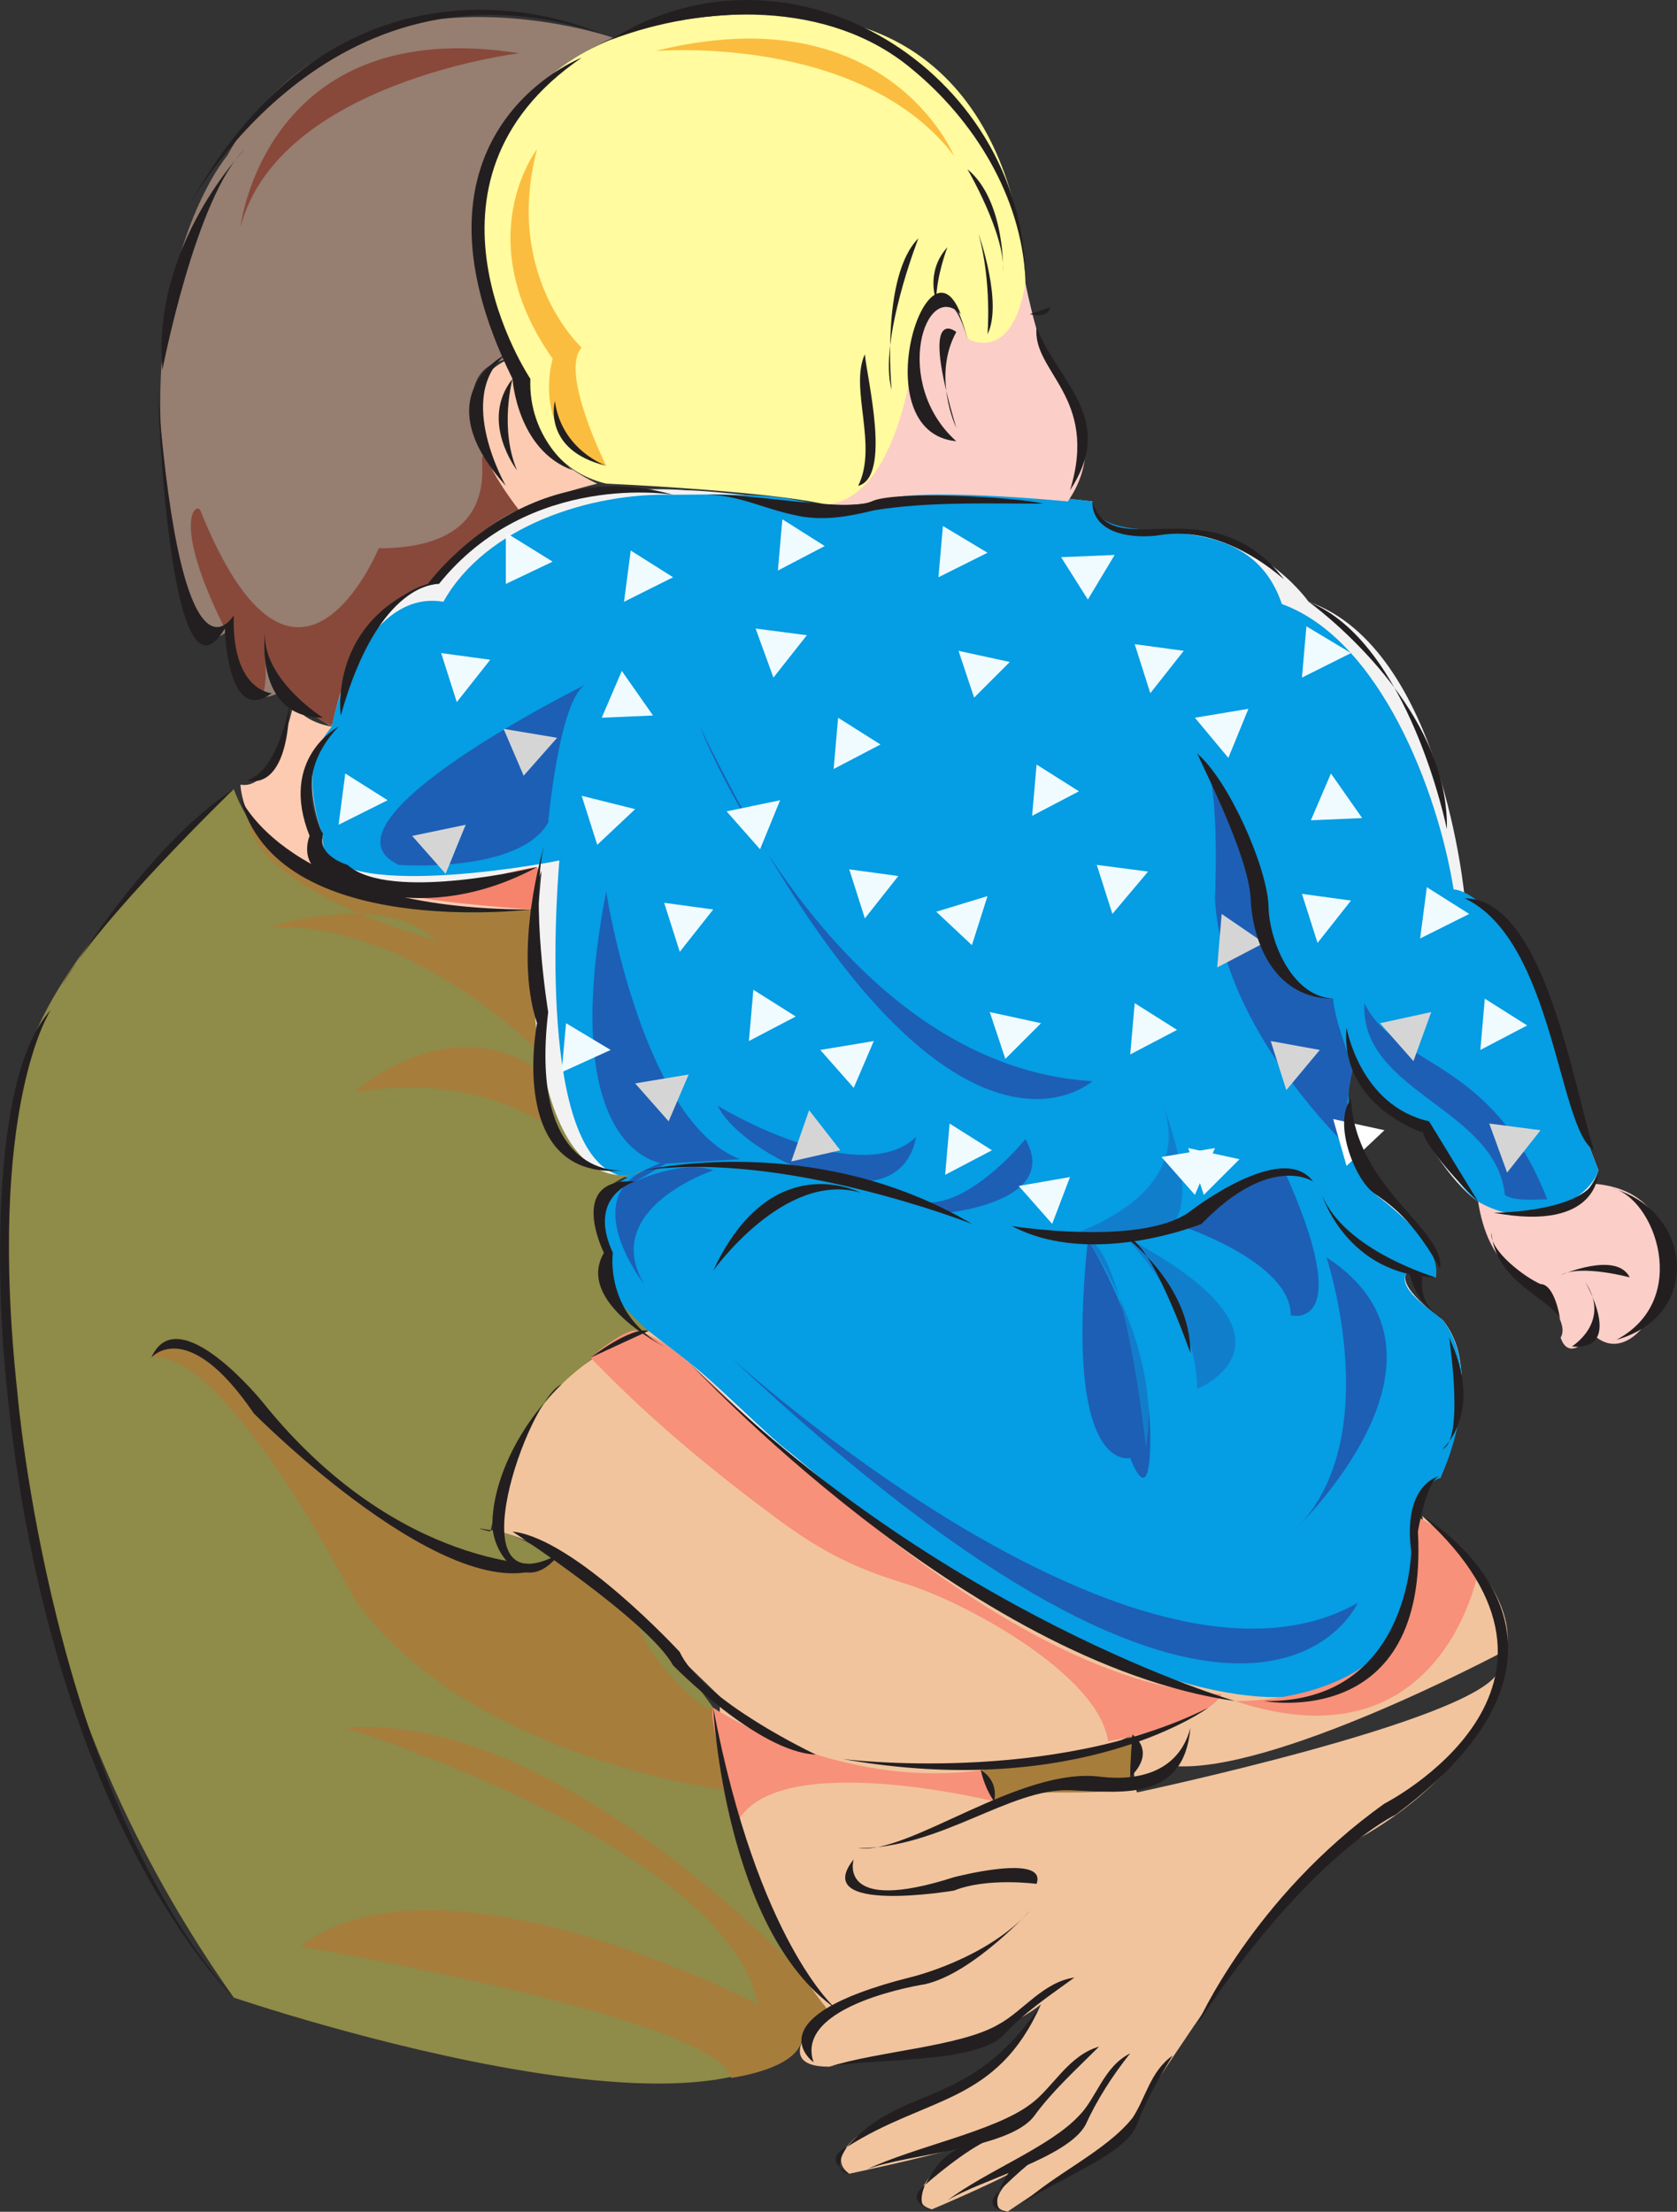 <svg xmlns="http://www.w3.org/2000/svg" width="564.009" height="743.972"><rect width="100%" height="100%" fill="#333333" stroke="none"/><path fill="#967e71" fill-rule="evenodd" d="M206.12 12.67s-90-31.5-129.75 39.75c0 0-29.25 34.5-21 108.75 0 0 6 69.75 22.5 49.5 0 0-2.25 32.25 17.25 21.75 0 0 10.5 9 16.5 12 0 0 12.75-50.25 35.25-48 0 0 12-18.75 27.75-24.75 0 0-33-46.5-3-51 0 0-38.25-74.25 34.5-108"/><path fill="#88493a" fill-rule="evenodd" d="M67.37 171.67c-1.5-3-9.75 3.75 8.25 39.75 17.25 36 0 0 0 0s15.75 43.5 13.5 9c0 0 12 22.5 24.75 24 0 0 6.75-42 30-48-4.5.75 0 0 0 0s21.75-23.25 30.75-24.75c0 0-4.5-8.25-11.25-17.25-5.25-7.5 11.25 30-36 30 0 0-27.75 67.5-60-12.75"/><path fill="#f2f2f2" fill-rule="evenodd" d="M111.62 244.42s-12.75 11.25-3 36.75c0 0-9 28.5 73.5 12 0 0-6 59.25 0 70.5 0 0-3.75 30 29.25 32.25 0 0-18 9.75-7.5 25.5 0 0-10.5 16.5 25.5 35.25 0 0 113.25 113.25 198 115.5 0 0 52.5 0 48.75-52.5 0 0 .75-22.5 8.25-22.5 0 0 15.75-35.25.75-53.25 0 0-17.25-12-11.25-16.5l9 2.25s2.25-12.75-21-28.5c0 0-15-31.5-6.75-42 0 0 10.5 13.5 23.25 21.75 0 0 9 16.5 18.75 23.25 0 0 32.25 12.75 40.5-10.5 0 0-16.5-41.25-16.5-54 0 0-12.75-36-28.5-37.5 0 0-7.5-84-52.5-99.75 0 0-18.75-27-52.5-23.25 0 0-19.5 0-20.25-10.5 0 0-63-7.5-74.25 0 0 0-12 4.5-23.25 0 0 0-30.75-3.75-39-3.75 0 0-63-6-84 31.5 0 0-25.5 1.5-35.25 48"/><path fill="#059de3" fill-rule="evenodd" d="M111.62 244.42c-9.75 8.25-6.75 27-3 36.75-3 23.25 72.75 9.75 79.5 8.25-1.5 18-6.75 104.25 23.25 106.5-10.5 5.25-13.5 16.5-7.5 25.5-9 14.25 17.25 30.75 25.5 35.25 7.5 4.5 28.5 26.25 36.75 32.25 43.5 36.75 102.75 79.5 161.25 83.25 31.5 1.5 48.75-24 48.75-52.5 0-5.25 1.5-21 8.25-22.5 6.75-14.25 12-39 .75-53.25-2.25-2.25-17.25-11.25-11.25-16.5l9 2.25c2.25-10.5-14.25-23.25-21-28.5-5.25-4.5-11.25-35.25-6.75-42 6.75 9 15 15 23.25 21.75 5.25 4.5 10.5 17.25 18.75 23.25 9.75 8.25 35.25 3.75 40.5-10.5-6.75-17.25-13.5-35.25-16.5-54-.75-10.5-21-39.75-32.25-40.5-5.25-33-24.75-84-57.75-96-12.75-37.5-60.75-15-63.75-34.5-18-2.25-60-6.75-74.25 0-8.25 3-15.75 1.5-23.25 0-12-3-30.75-2.25-43.5-2.25-27.75-.75-63 10.5-77.25 36-21.75-3.75-34.5 25.5-37.5 42"/><path fill="#fccec8" fill-rule="evenodd" d="M497.12 404.17c1.5 9.75 5.25 19.5 13.5 24.75 4.5 2.25 18 15 14.25 21 2.25 6.75 7.5 3 10.5-1.5 18.75 19.5 45-46.5.75-50.25-9.75 12-26.25 13.5-39 6m-152.25-309s5.25 27 9.75 27.75c0 0 20.25 23.25 4.5 45.75 0 0-53.25-5.25-63 0 0 0-12.75 2.25-19.5.75 0 0 27.75-12.75 29.25-48.75 0 0 10.5-37.5 19.5-6.75 0 0 10.5 5.25 8.25-22.5 0 0 6 16.5 11.25 3.75"/><path fill="#fccbb2" fill-rule="evenodd" d="M171.62 120.67s-29.25 9 3 51c0 0 8.25-4.5 26.25-9 0 0-29.25-12.75-24.75-35.25l-4.5-6.75m-72.75 115.5s-6 30-18 27.75c0 0 .75 48.75 97.5 42.75 0 0 1.5-9 3.75-13.5 0 0-55.5 16.5-74.25-3.75 0 0-12.75-25.5 3.75-45 0 0-10.5-1.5-12.75-8.25"/><path fill="#fffb9e" fill-rule="evenodd" d="M344.87 95.17s0-79.5-69-89.25c0 0-81-12-105.75 39 0 0-23.25 37.5 6 82.5 0 0 2.25 29.25 27.75 35.25 0 0 51 2.25 72.75 6.75 0 0 21 4.5 30-45 0 0 8.25-49.5 18.75-10.5 0 0 15 9 19.5-18.75"/><path fill="#1d5fb5" fill-rule="evenodd" d="M223.37 391.42s-36.75-2.25-19.5-91.5c0 0 12 77.25 45 90l-25.5 1.5m18-19.5c15 9 51 25.5 66.75 10.5-6 31.5-58.5 6.75-66.75-10.5m77.25 36s38.25-3.75 26.25-24.75c0 0-21.75 27-38.25 20.25l12 4.5"/><path fill="#117ecc" fill-rule="evenodd" d="M357.62 416.17s46.5-12.75 33-45.75c0 0 15.75 37.5 0 44.25 0 0-18.75 6.75-33 1.5"/><path fill="#1d5fb5" fill-rule="evenodd" d="M406.37 257.92s17.25 29.25 16.5 51.75c0 0 3.75 24 25.5 26.25 0 0 0 6 6.75 23.25 0 0-4.5 17.25-.75 27.75 0 0-43.5-40.5-45.75-84.75 0 0 1.5-30-2.25-44.25m-166.5 135.75s-38.25 12.75-23.25 38.25c0 0-21.75-27.75 0-38.25 22.5-10.5-3 3.75-3 3.75s15.75-7.5 26.25-3.75m6 63s136.5 124.5 210.75 82.5c0 0-36 81.75-210.75-82.5m200.25-33.75s21 63-12 93c0 0 63.75-59.25 12-93m-80.25-6s21 33 21 66.75c0 25.5-6.75 6.75-6.75 6.75s-22.5 6-14.25-73.5"/><path fill="#117ecc" fill-rule="evenodd" d="M378.62 416.17s24 24 24 51c0 0 41.25-16.5-24-51"/><path fill="#1d5fb5" fill-rule="evenodd" d="M397.37 412.42s36.75 12 36.75 30c0 0 22.5 6-2.25-48.75 0 0-19.5 4.5-34.5 18.75m-162-168s45 114 132 119.25c0 0-51 46.5-132-119.25m-51 32.25s3.75-42 12.75-46.5c0 0-93.75 46.5-63 60.75 0 0 40.5 3 50.25-14.25m274.5 60.75c-1.5 30 44.25 35.25 47.25 64.5 3 2.25 10.5 1.5 14.25 1.5-18.75-48-51-44.25-61.5-66"/><path fill="#8f8b48" fill-rule="evenodd" d="M178.37 305.92s-81.75 9-99.75-40.5c0 0-60 51.75-70.5 93 0 0-38.25 159.75 70.5 313.5 0 0 198 67.5 195.75-3.75 0 0-30-39-34.5-93.75 0 0-24-33.75-32.25-35.25 0 0-27-21.75-39.75-24s-3 0-3 0 12.75-57 53.25-67.5c0 0-24.75-21-12-26.25 0 0-18-20.25 10.5-27.75 0 0-39 21-38.25-87.75"/><path fill="#a77d3c" fill-rule="evenodd" d="M50.87 456.67s12-16.5 34.5 18.75c0 0 73.5 69.75 102.75 47.25 28.5-21.75 0 0 0 0s23.25 16.5 27.75 27 21.75 27.75 24 24.75c2.25-3.75 0 0 0 0s3.75 26.25 6 32.25-1.5-4.5-1.5-4.5-87-10.5-125.25-64.5c0 0-43.5-84.75-68.25-81m230.25 219s-88.5-100.5-165-94.5c0 0 128.25 39.75 138.75 93 0 0-106.5-55.5-153.75-19.5 0 0 140.25 24 144.75 44.25 0 0 24-3 24-14.25 0 0 6-9 11.25-9m-198-401.25s22.5 39.75 95.25 31.5c0 0 1.5 36.75 2.25 47.25 0 0-42.75-43.5-90-41.25 0 0 38.25-12.75 56.25 4.5 0 0-61.5-16.5-63.75-42m103.5 105.75s-25.5-20.25-67.5-12.75c0 0 30.75-27.75 60.75-8.25 0 0 2.25 15 6.75 21"/><path fill="#88493a" fill-rule="evenodd" d="M174.62 17.92s-81 9.75-93.75 58.5c0 0 8.25-72 93.75-58.5"/><path fill="#fbbd3f" fill-rule="evenodd" d="M180.62 50.17s-23.25 30 5.25 70.5c0 0-8.25 27.75 18 36 0 0-15.75-31.5-8.25-39.75 0 0-26.25-24-15-66.75m39.75-33s69-6 100.5 35.25c0 0-22.5-54.75-100.5-35.25"/><path fill="#f6836c" fill-rule="evenodd" d="M139.37 301.42s40.5-10.5 41.25-9.75c1.5 1.5-2.25 14.25-2.25 14.25s-31.5-2.25-39-4.5"/><path fill="#f1c49e" fill-rule="evenodd" d="M478.37 509.92s10.5 85.5-87 54c0 0-102.75-41.25-159.75-105.75l-13.5-10.5s-48 13.5-50.25 67.5c0 0 23.25 4.5 51 33l23.25 22.5s-3 56.25 36 105c0 0-21 19.5.75 19.5 0 0 32.25-6.75 42.75-6 0 0 20.25-8.25 28.5-15 0 0-18 29.25-33 29.25 0 0-45.75 17.25-31.5 27.75 0 0 24.75-5.25 37.5-9 0 0-22.5 17.25-9.75 21 0 0 28.5-12 30.75-15 0 0-15.75 14.25-5.25 15.75 0 0 30.75-21 36-21.75 0 0 61.5-98.25 77.25-101.25 0 0 49.5-22.5 53.25-65.25 0 0-78.75 42-111.75 38.25 0 0-12.75 8.25-27.75 4.5 0 0-23.25 7.5-31.5 7.5l-4.5-10.5s40.5-5.25 51-12c0 0 0 14.25 1.5 19.5 0 0 113.25-24 121.5-40.5 0 0 16.5-21-25.5-52.5"/><path fill="#f79179" fill-rule="evenodd" d="M497.12 528.67s-12 66.75-81.75 43.5c0 0 73.5 2.25 59.25-63 0 0 18 8.25 22.5 19.5"/><path fill="#a77d3c" fill-rule="evenodd" d="M329.87 595.42c9-1.5 46.5-6.75 51-12l-.75 14.25c-.75 9.75-34.5 1.5-45.75 8.25l-4.5-10.5"/><path fill="#f79179" fill-rule="evenodd" d="M198.62 456.67c18 18.75 37.5 35.25 58.5 51 15.75 12 27 18.75 46.5 24.75 20.25 6 66 30.75 69 53.25 9.75-1.5 33.75-7.5 38.25-15.75-60.75-3-130.5-65.25-171-104.25-6.75-6-16.5-15.75-25.5-18-3-1.5-14.25 7.5-15.75 9m41.25 117.75s41.25 27.75 90 21l4.5 10.5s-72.75-18-86.25 6.75c0 0-10.5-35.25-8.25-38.25"/><path fill="#117ecc" fill-rule="evenodd" d="M365.87 416.92s25.5 37.5 19.5 69.75c0 0-6.75-65.25-19.5-69.75"/><path fill="#f0fbff" fill-rule="evenodd" d="m170.12 179.17 15.75 9.75-15.75 7.5zm39 46.5 10.5 15-17.25.75zm238.5 34.5 10.5 15-17.25.75zm-90.75-72.75 18-.75-9 15zm-81 165.75 18-3-6.75 15.75zm57-12.75 17.25 3.75-12 12zm-30.75-45.75-11.25 14.25-5.25-16.5zm-34.5 47.25-15.75 8.25 1.5-17.25zm130.5-123-11.25 14.25-5.25-16.5zm-35.25 47.25-15.75 8.25 1.5-17.25zm0 0"/><path fill="#d6d5d5" fill-rule="evenodd" d="m138.62 281.17 18-3.75-6.75 16.5zm0 0"/><path fill="#f0fbff" fill-rule="evenodd" d="m195.62 267.67 18 4.5-12.75 12zm-30.75-45.75-11.25 14.25-5.25-16.5zm-34.5 47.25-16.5 8.25 2.25-17.25zm96-75-16.5 8.25 2.25-17.25zm18 78.75 18-3.75-6.75 16.5zm78-54 17.25 3.75-12 12zm-51-5.25-11.25 14.25-6-16.5zm6-30-15.75 8.25 1.5-17.25zm54.75 2.25-16.5 8.25 1.5-17.25zm10.5 213 17.25-3-6 15.75zm57-12.75 17.25 3.75-12 12zm-13.5-93-12 14.25-5.25-16.5zm-52.5 93.75-15.75 8.25 1.5-17.25zm0 0"/><path fill="#d6d5d5" fill-rule="evenodd" d="m425.12 317.17-15.75 8.25 1.5-18zm-211.5 47.25 18-3-6.75 15.75zm0 0"/><path fill="#f0fbff" fill-rule="evenodd" d="m314.87 306.67 17.25-5.25-5.25 16.5zm-75-.75-11.25 14.25-5.25-16.5zm-34.5 47.25-16.5 7.5 1.5-16.5zm90.75-102.75-15.75 8.25 1.5-17.25zm94.5 138.75 18-3-6.75 15.75zm0 0"/><path fill="#fff" fill-rule="evenodd" d="m448.37 376.42 17.25 3.75-12.75 12zm0 0"/><path fill="#d6d5d5" fill-rule="evenodd" d="m443.87 353.17-11.25 13.5-5.25-16.5zm0 0"/><path fill="#f0fbff" fill-rule="evenodd" d="m395.87 346.42-15.75 8.25 1.5-17.25zm98.25-39-16.5 8.25 2.25-17.25zm-39.75-4.5-11.25 14.25-5.25-16.5zm-52.5-61.5 18-3-6.75 16.5zm52.5-21.75-16.5 8.25 1.5-17.25zm0 0"/><path fill="#d6d5d5" fill-rule="evenodd" d="m518.12 380.17-11.25 14.25-6-16.5zm-54-36 17.25-3.75-6 16.5zm0 0"/><path fill="#f0fbff" fill-rule="evenodd" d="m513.62 344.92-15.75 8.25 1.5-17.25zm0 0"/><path fill="#d6d5d5" fill-rule="evenodd" d="m266.12 390.67 6-17.25 10.5 13.5zm-96.75-145.5 18 3-11.25 12.75zm0 0"/><path fill="#231f20" fill-rule="evenodd" d="M113.87 244.42s-20.25 10.5-9.75 36.75c0 0-4.5 10.5 7.5 14.25 0 0 30 17.25 69-3.75 0 0-49.5 12-63.75-.75 0 0-10.5-3-8.25-10.5 0 0-12-18 5.25-36m.75-3.75s-4.5-31.5 29.25-44.25c0 0 32.25-44.25 82.5-30 0 0-48-8.25-78.75 30 0 0-20.25-1.5-33 44.25m89.25-84s-15-5.25-17.25-21.75c0 0-4.5 16.5 17.25 21.75"/><path fill="#231f20" fill-rule="evenodd" d="M192.62 158.17s-15-10.5-14.25-30.75c0 0-44.25-66 17.25-108 0 0-64.5 24.75-23.25 108 0 0 1.5 24 20.25 30.75m12.75-144.75c60.75-38.25 138.75 10.5 139.5 80.25-1.5-27.75-17.25-53.25-38.25-70.5-27.75-23.25-69.75-21.75-101.25-9.75m141 92.25 6.75-2.25s0 3.75-6.75 2.25m2.25 4.5c7.5 18.75 27 30.75 11.25 54.75 9.75-31.5-12.75-39.75-11.25-54.75m-25.5-4.5c-12-12-23.25 23.25-1.5 42.75-31.5-3-9.75-72 1.5-42.75"/><path fill="#231f20" fill-rule="evenodd" d="M321.62 111.67s-12.75-10.5 0 32.25c0 0-8.25-17.25 0-32.25m15.75-20.25s.75-24-12-34.5c0 0 12.75 21.75 12 34.5m-18.75-8.25s-3.75 9.75-3.75 18c0 0-3.75-9.75 3.75-18m-9.75-3s-13.5 34.5-9 51c0 0-3.75-38.25 9-51m-18 39c.75 8.25 9 41.25-2.25 44.25 6.75-13.5-3-33 2.25-44.25m-53.25 47.25c14.25-.75 46.5 6 55.5 2.25 7.5-3.75 48.75-1.5 57.75.75-18 0-39-.75-57 2.25-9 2.25-18 3.75-27 1.5-10.5-2.25-18.75-6.75-29.25-6.75m129.75 2.25c6.75 21.75 39.75-6 64.5 26.25-11.25-9.75-26.25-17.25-41.25-15-9 1.5-23.25 0-23.25-11.25m72.75 33.75s47.25 33.75 46.5 76.5c0 0-12.75-63-46.5-76.5m52.5 99.75c30 14.25 31.5 78 43.5 84.75-6.75-20.25-16.5-84.75-43.5-84.75m45 91.5s.75 21-35.25 14.25c0 0 33.75 0 35.25-14.25m-40.5 10.5s-15-14.25-18.75-23.25c0 0-27.75-9-25.5-35.25 0 0 4.5 26.25 27.75 31.5l16.5 27m-42.75-34.5c1.5 30 31.5 43.5 30 57-6-10.5-12.75-19.5-22.5-25.5-6.75-5.25-13.5-24-7.5-31.5m28.5 60s-30.75-9-38.25-27.75c0 0 8.25 27 38.25 27.75m-41.25-32.25s-14.25-9.75-37.5 14.25c0 0-36.75 15-63.75.75 0 0 42.75 6.75 59.25-4.5 0 0 31.5-24.75 42-10.5m-114.75 14.25s-63-24.75-110.25-18c0 0 57-13.5 110.25 18m-117-18s-32.25 3.75-25.5-53.25c0 0-6-36.75-1.5-55.5 0 0-10.5 34.5-2.25 59.25 0 0-10.5 53.25 29.25 49.5m291.75 21c1.5 18.75 24.75 23.25 23.25 31.5 0-3.75-2.25-14.25-6.75-14.25-5.25-2.25-17.25-11.25-16.5-17.25m27 38.25s13.5-8.25 4.5-21.75c0 0 13.5 23.25-4.5 21.75m-3.75-24s18.75-8.25 23.25.75c0 0-16.5-4.5-23.25-.75"/><path fill="#231f20" fill-rule="evenodd" d="M542.12 399.67c27 7.5 30.75 42.75 1.5 51 25.5-13.5 12.75-48-1.5-51m-340.5-388.5S116.87-28.58 62.87 70.42c0 0 47.25-89.25 138.75-59.25"/><path fill="#231f20" fill-rule="evenodd" d="M82.37 50.17s-31.5 32.25-27.75 74.25c0 0 11.25-58.5 27.75-74.25m-29.25 82.5s3.75 110.25 22.5 78.75c0 0 .75 33 15.75 21.75 0 0-13.5-.75-12.75-26.25 0 0-17.25 30-25.5-74.25m44.25 104.25s-3.75 22.5-14.25 25.5c0 0 13.5 5.25 14.25-25.5"/><path fill="#231f20" fill-rule="evenodd" d="M89.12 212.92s-3.75 28.5 19.5 28.5c0 0-20.25-12.75-19.5-28.5m-8.25 55.5s15.75 37.5 97.5 37.5c0 0-85.5 10.5-97.5-37.5m91.5-141s-4.5 16.5 1.5 30.75c0 0-12.75-16.5-1.5-30.75"/><path fill="#231f20" fill-rule="evenodd" d="M170.12 119.17s-27.75 13.5 0 44.25c0 0-17.25-30 0-44.25m159-40.5s8.25 23.25 3 33.75c0 0 1.5-17.25-3-33.75M78.62 265.42s-46.5 45-57.75 66c0 0 27.75-46.5 57.75-66m-61.5 74.25s-21.75 32.25-11.25 129c0 0 11.25 134.25 72.75 203.25 0 0-64.5-60.75-77.25-215.25 0 0-8.25-90.75 15.75-117m33.75 117s12-14.25 34.5 18.75c0 0 67.5 68.25 99 51 0 0-50.25 2.25-96-54.75 0 0-28.5-35.25-37.5-15"/><path fill="#231f20" fill-rule="evenodd" d="M188.12 522.67c-36 19.5-10.5-52.5.75-57-12 11.25-22.5 29.25-23.25 45.75-.75 11.25 11.25 26.25 22.5 11.25m10.5-66s13.5-10.5 19.5-9l-19.5 9"/><path fill="#231f20" fill-rule="evenodd" d="M213.62 397.42s-16.5 4.5-7.5 24c0 0-3 20.25 17.25 31.5 0 0-30-15-20.25-31.5 0 0-12.75-25.5 10.5-24m26.25 30s24-33.75 49.5-26.25c0 0-30-15.75-49.5 26.25m-8.25 30.75s93.75 101.25 183.75 114c0 0-98.25-28.5-183.75-114m193.5 114s55.5 10.5 51.75-57c0 0 3-18 7.5-18.75 0 0-12.75 2.25-9.75 25.5 0 0-.75 51-49.5 50.25m62.25-122.25s5.25 34.5-2.25 37.5c0 0 14.25-12 2.25-37.5m-9-20.25s-2.25 12 10.5 15c0 0-12-2.25-15-17.25l4.5 2.25m-99.75-13.5s21.75 15.75 21.75 39c0 0-13.5-39-21.75-39m-206.25 99s45.75 30 54 45c0 0 28.5 29.25 48 30 0 0-38.25-18-45.75-34.5 0 0-35.25-38.25-56.25-40.5m111 76.5s70.5 9 123-17.25c0 0-42.75 31.5-123 17.25m-43.5-17.25s3.75 75 41.25 101.25c0 0-26.25-22.5-41.25-101.25"/><path fill="#231f20" fill-rule="evenodd" d="M400.37 581.17c-3.75 14.25-16.5 18-30 16.5-27-3.75-64.5 26.25-81.75 24 27.75 0 51-20.25 71.25-19.5 18 .75 38.25 3.75 40.5-21m-113.25 44.25s-6 18.75 33.75 6c0 0 31.5-8.25 27.75 2.25 0 0-16.5-2.25-27.75 2.25 0 0-48.75 8.25-33.75-10.5m60 16.5s-19.5 21.75-36 25.5c0 0-44.25 6.75-37.5 26.25 0 0-21-15 32.25-28.5 0 0 26.25-6 41.25-23.25m-68.25 53.25c16.5-5.25 44.25-6.75 57-14.25 8.25-4.5 15-14.25 25.5-15.75-8.25 6-17.25 12-24 19.5-9.75 9.75-45 7.5-58.5 10.5"/><path fill="#231f20" fill-rule="evenodd" d="M350.12 674.17c-24 36-46.5 26.25-65.25 48 27-17.25 50.25-14.25 65.25-48m52.5 6.75s18.75-42.75 63-74.25c0 0 76.5-39 12.75-96.75 0 0 70.5 41.25-9 100.5 0 0-29.25 13.5-66.75 70.5m-111 48.75c15.75-7.5 42.75-12.75 54.75-21.75 7.5-5.25 12.75-16.5 23.25-19.5-7.5 7.5-15.75 15-21.75 23.25-8.25 11.25-42.75 12.75-56.25 18m-6.75-7.5s-6 8.25.75 9c0 0-9.75-4.5-.75-9"/><path fill="#231f20" fill-rule="evenodd" d="M335.87 718.42c-7.5 2.25-18.75 11.25-24.75 16.5 6.75-12.75 12-12.75 24.75-16.5m-17.25 21.75c12.75-9.75 34.5-18 44.25-28.5 6-6 8.25-16.5 17.25-21-6 7.5-11.25 15.75-15 24-6 11.25-36 18.75-46.5 25.5m-7.5-5.25s-3.75 8.25 2.25 8.25c0 0-9.75-2.25-2.25-8.25"/><path fill="#231f20" fill-rule="evenodd" d="M356.87 720.67c-6 2.25-15.75 11.25-21 16.5 5.25-12 9.75-12.75 21-16.5m-13.5 21c11.25-10.5 28.5-18 37.5-29.25 4.5-6.75 6-15.75 13.5-21-4.5 7.5-9 15-12 23.25-3.75 10.5-30 19.5-39 27m-7.5-4.5s-2.25 7.5 3 6.75c0 0-9-.75-3-6.75m-6-141.75s6 3 4.5 10.5c0 0-3-3.75-4.5-10.5m51-12s-.75 8.25-.75 14.25c0 0 9-7.5.75-14.25m21.75-330c6 12.75 17.25 36 18 48.75.75 16.5 9 33.75 27.75 33.75-14.25-.75-21.75-20.25-21.75-31.5-.75-13.5-13.5-42-24-51"/></svg>
